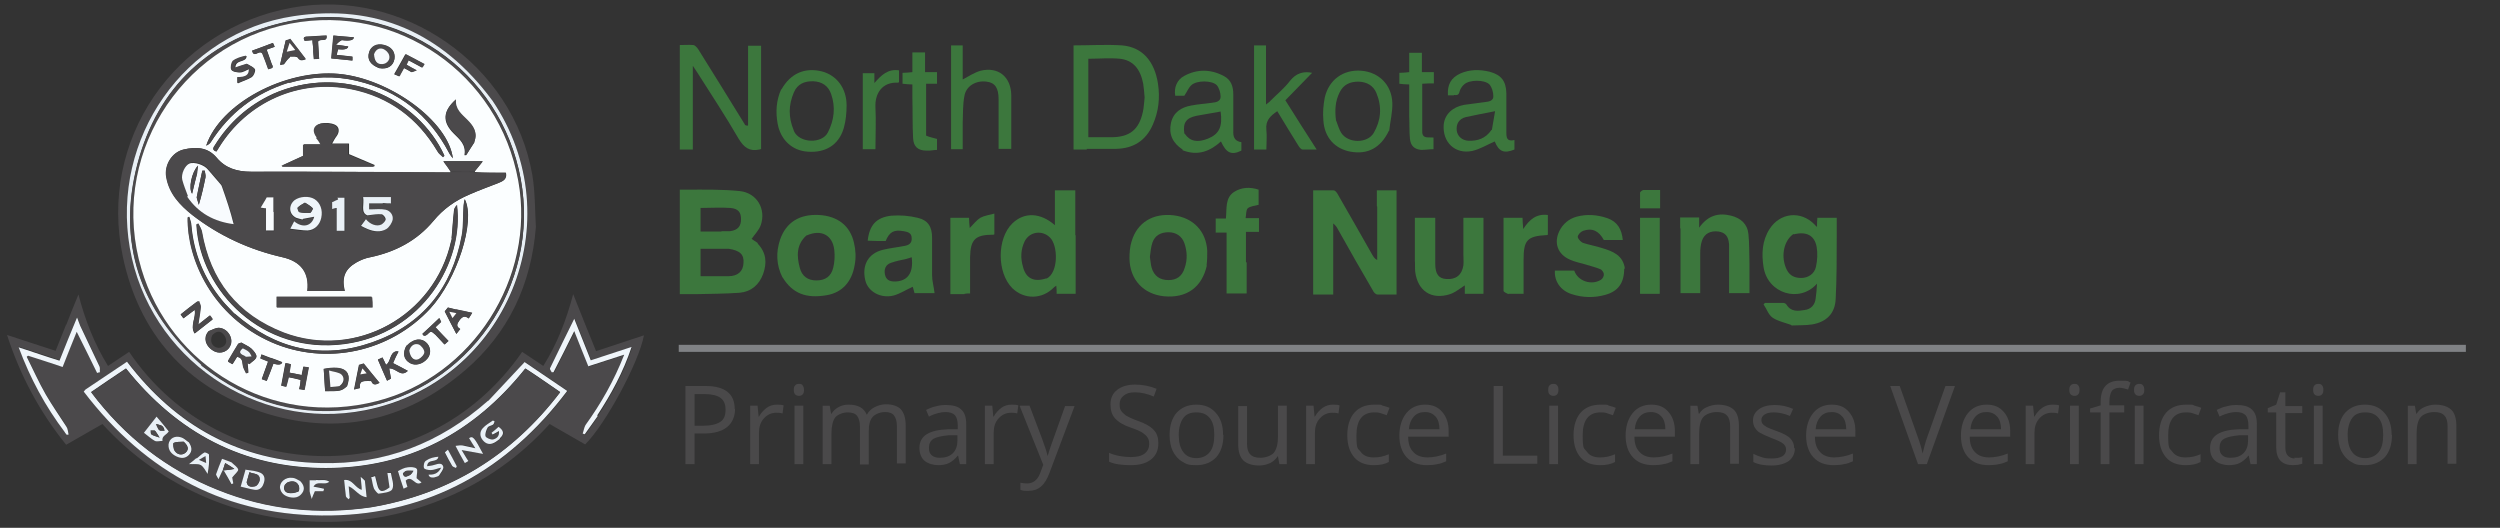 <?xml version="1.0" encoding="UTF-8"?>
<svg id="Layer_1" xmlns="http://www.w3.org/2000/svg" version="1.1" viewBox="0 0 710.5 150">
  <rect x="0" y="0" width="710.5" height="150" fill="#333333" stroke="none"/>
  <!-- Generator: Adobe Illustrator 30.0.0, SVG Export Plug-In . SVG Version: 2.1.1 Build 123)  -->
  <defs>
    <style>
      .st0 {
        fill: #4b494b;
      }

      .st1 {
        fill: #3c773d;
      }

      .st2 {
        fill: #4c494b;
      }

      .st3 {
        fill: #e9f0f6;
      }

      .st4 {
        fill: #f8fbfe;
      }

      .st5 {
        fill: #fff;
      }

      .st6 {
        fill: #1864ac;
      }

      .st7 {
        fill: #4a494a;
      }

      .st8 {
        fill: none;
        stroke: #808285;
        stroke-miterlimit: 10;
        stroke-width: 2px;
      }

      .st9 {
        fill: #fbfeff;
      }

      .st10 {
        fill: #eff5fa;
      }
    </style>
  </defs>
  <line class="st8" x1="192.9" y1="99" x2="700.8" y2="99"/>
  <g id="Primary_Source_License_Verification">
    <path class="st7" d="M208.9,116.2c0,2.2-.8,4-2.3,5.2-1.5,1.2-3.7,1.8-6.6,1.8h-2.6v8.7h-2.6v-22.2h5.7c5.5,0,8.3,2.2,8.3,6.5ZM197.4,121h2.3c2.3,0,3.9-.4,5-1.1s1.5-1.9,1.5-3.5-.5-2.6-1.4-3.3-2.5-1.1-4.5-1.1h-2.9v9Z"/>
    <path class="st7" d="M220.7,115c.7,0,1.4,0,2,.2l-.3,2.3c-.7-.2-1.3-.2-1.8-.2-1.3,0-2.5.5-3.5,1.6-1,1.1-1.4,2.5-1.4,4.1v8.9h-2.5v-16.6h2.1l.3,3.1h.1c.6-1.1,1.4-1.9,2.2-2.5s1.8-.9,2.9-.9Z"/>
    <path class="st7" d="M225.6,110.8c0-.6.1-1,.4-1.3s.6-.4,1.1-.4.8.1,1,.4.4.7.4,1.3-.1,1-.4,1.3-.6.4-1,.4-.8-.1-1.1-.4-.4-.7-.4-1.3ZM228.3,131.9h-2.5v-16.6h2.5v16.6Z"/>
    <path class="st7" d="M254.9,131.9v-10.8c0-1.3-.3-2.3-.8-3s-1.4-1-2.6-1-2.7.5-3.5,1.4-1.1,2.3-1.1,4.2v9.3h-2.5v-10.8c0-1.3-.3-2.3-.8-3s-1.5-1-2.7-1-2.7.5-3.5,1.4c-.7.9-1.1,2.5-1.1,4.6v8.7h-2.5v-16.6h2l.4,2.3h.1c.5-.8,1.1-1.4,2-1.9.9-.5,1.8-.7,2.9-.7,2.6,0,4.3.9,5.1,2.8h.1c.5-.9,1.2-1.6,2.2-2.1s2-.8,3.2-.8c1.9,0,3.3.5,4.2,1.4.9,1,1.4,2.5,1.4,4.6v10.8h-2.5Z"/>
    <path class="st7" d="M272.8,131.9l-.5-2.4h-.1c-.8,1-1.7,1.7-2.5,2.1-.8.4-1.9.6-3.1.6s-2.9-.4-3.9-1.3c-.9-.8-1.4-2.1-1.4-3.6,0-3.4,2.7-5.1,8.1-5.3h2.8v-1.1c0-1.3-.3-2.3-.8-2.9-.6-.6-1.5-.9-2.7-.9s-3,.4-4.7,1.3l-.8-1.9c.8-.4,1.7-.8,2.7-1,1-.3,2-.4,2.9-.4,2,0,3.5.4,4.4,1.3,1,.9,1.4,2.3,1.4,4.2v11.3h-1.9ZM267.1,130.1c1.6,0,2.8-.4,3.7-1.3.9-.9,1.3-2.1,1.3-3.6v-1.5h-2.5c-2,.2-3.4.5-4.3,1-.9.6-1.3,1.4-1.3,2.6s.3,1.6.8,2.1c.6.5,1.3.7,2.3.7Z"/>
    <path class="st7" d="M287.4,115c.7,0,1.4,0,2,.2l-.3,2.3c-.7-.2-1.3-.2-1.8-.2-1.3,0-2.5.5-3.5,1.6-1,1.1-1.4,2.5-1.4,4.1v8.9h-2.5v-16.6h2.1l.3,3.1h.1c.6-1.1,1.4-1.9,2.2-2.5s1.8-.9,2.9-.9Z"/>
    <path class="st7" d="M289.9,115.3h2.7l3.6,9.5c.8,2.2,1.3,3.7,1.5,4.7h.1c.1-.5.4-1.4.8-2.6.4-1.2,1.8-5.1,4.1-11.5h2.7l-7.1,18.9c-.7,1.9-1.5,3.2-2.5,4-.9.8-2.1,1.2-3.5,1.2s-1.5,0-2.3-.3v-2c.6.1,1.2.2,1.9.2,1.7,0,3-1,3.7-2.9l.9-2.4-6.7-16.7Z"/>
    <path class="st7" d="M329.2,126c0,2-.7,3.5-2.1,4.6-1.4,1.1-3.3,1.6-5.8,1.6s-4.7-.3-6.1-1v-2.5c.9.4,1.9.7,3,.9,1.1.2,2.1.3,3.2.3,1.7,0,3-.3,3.9-1,.9-.7,1.3-1.6,1.3-2.7s-.2-1.4-.5-1.9c-.3-.5-.8-.9-1.5-1.4-.7-.4-1.8-.9-3.3-1.4-2.1-.7-3.5-1.6-4.4-2.6-.9-1-1.3-2.3-1.3-4s.6-3.1,1.9-4.1c1.3-1,3-1.5,5.1-1.5s4.2.4,6.1,1.2l-.8,2.2c-1.8-.8-3.6-1.2-5.3-1.2s-2.4.3-3.2.9c-.8.6-1.2,1.4-1.2,2.4s.1,1.4.4,1.9.8.9,1.4,1.4c.7.4,1.7.9,3.1,1.4,2.3.8,3.9,1.7,4.8,2.7.9.9,1.3,2.2,1.3,3.7Z"/>
    <path class="st7" d="M347.7,123.6c0,2.7-.7,4.8-2,6.3-1.4,1.5-3.3,2.3-5.7,2.3s-2.8-.3-4-1c-1.2-.7-2-1.7-2.7-3-.6-1.3-.9-2.8-.9-4.6,0-2.7.7-4.8,2-6.3,1.4-1.5,3.2-2.3,5.6-2.3s4.2.8,5.5,2.3c1.4,1.5,2.1,3.6,2.1,6.3ZM335,123.6c0,2.1.4,3.7,1.3,4.9.8,1.1,2.1,1.7,3.7,1.7s2.9-.6,3.8-1.7c.9-1.1,1.3-2.7,1.3-4.9s-.4-3.7-1.3-4.8-2.1-1.6-3.8-1.6-2.9.5-3.7,1.6-1.3,2.7-1.3,4.8Z"/>
    <path class="st7" d="M354.4,115.3v10.8c0,1.4.3,2.4.9,3,.6.7,1.6,1,2.9,1s3-.5,3.8-1.4c.8-1,1.2-2.5,1.2-4.7v-8.7h2.5v16.6h-2.1l-.4-2.2h-.1c-.5.8-1.2,1.4-2.1,1.9-.9.4-2,.7-3.1.7-2,0-3.5-.5-4.5-1.4-1-1-1.5-2.5-1.5-4.6v-10.9h2.5Z"/>
    <path class="st7" d="M378.7,115c.7,0,1.4,0,2,.2l-.3,2.3c-.7-.2-1.3-.2-1.8-.2-1.3,0-2.5.5-3.5,1.6-1,1.1-1.4,2.5-1.4,4.1v8.9h-2.5v-16.6h2.1l.3,3.1h.1c.6-1.1,1.4-1.9,2.2-2.5.9-.6,1.8-.9,2.9-.9Z"/>
    <path class="st7" d="M390.5,132.2c-2.4,0-4.3-.7-5.6-2.2-1.3-1.5-2-3.6-2-6.3s.7-4.9,2-6.4,3.2-2.3,5.7-2.3,1.6,0,2.4.3c.8.2,1.4.4,1.9.6l-.8,2.1c-.6-.2-1.2-.4-1.8-.6s-1.2-.2-1.7-.2c-3.4,0-5.1,2.2-5.1,6.5s.4,3.6,1.2,4.7,2,1.6,3.7,1.6,2.8-.3,4.3-.9v2.2c-1.1.6-2.5.9-4.2.9Z"/>
    <path class="st7" d="M405.6,132.2c-2.5,0-4.4-.7-5.8-2.2s-2.1-3.6-2.1-6.2.7-4.8,2-6.4c1.3-1.6,3.1-2.4,5.3-2.4s3.7.7,4.9,2.1,1.8,3.2,1.8,5.4v1.6h-11.5c0,2,.5,3.4,1.5,4.4.9,1,2.3,1.5,4,1.5s3.6-.4,5.3-1.1v2.2c-.9.4-1.7.7-2.5.8-.8.2-1.8.3-2.9.3ZM405,117.1c-1.3,0-2.4.4-3.2,1.3-.8.9-1.3,2.1-1.4,3.6h8.7c0-1.6-.4-2.8-1.1-3.6s-1.7-1.3-3-1.3Z"/>
    <path class="st7" d="M424.5,131.9v-22.2h2.6v19.8h9.8v2.3h-12.4Z"/>
    <path class="st7" d="M440,110.8c0-.6.1-1,.4-1.3s.6-.4,1.1-.4.8.1,1,.4c.3.3.4.7.4,1.3s-.1,1-.4,1.3c-.3.3-.6.4-1,.4s-.8-.1-1.1-.4-.4-.7-.4-1.3ZM442.8,131.9h-2.5v-16.6h2.5v16.6Z"/>
    <path class="st7" d="M454.8,132.2c-2.4,0-4.3-.7-5.6-2.2-1.3-1.5-2-3.6-2-6.3s.7-4.9,2-6.4,3.2-2.3,5.7-2.3,1.6,0,2.4.3c.8.2,1.4.4,1.9.6l-.8,2.1c-.6-.2-1.2-.4-1.8-.6s-1.2-.2-1.7-.2c-3.4,0-5.1,2.2-5.1,6.5s.4,3.6,1.2,4.7,2,1.6,3.7,1.6,2.8-.3,4.3-.9v2.2c-1.1.6-2.5.9-4.2.9Z"/>
    <path class="st7" d="M469.9,132.2c-2.5,0-4.4-.7-5.8-2.2s-2.1-3.6-2.1-6.2.7-4.8,2-6.4c1.3-1.6,3.1-2.4,5.3-2.4s3.7.7,4.9,2.1,1.8,3.2,1.8,5.4v1.6h-11.5c0,2,.5,3.4,1.5,4.4.9,1,2.3,1.5,4,1.5s3.6-.4,5.3-1.1v2.2c-.9.4-1.7.7-2.5.8-.8.2-1.8.3-2.9.3ZM469.2,117.1c-1.3,0-2.4.4-3.2,1.3-.8.9-1.3,2.1-1.4,3.6h8.7c0-1.6-.4-2.8-1.1-3.6s-1.7-1.3-3-1.3Z"/>
    <path class="st7" d="M491.7,131.9v-10.8c0-1.4-.3-2.4-.9-3-.6-.7-1.6-1-2.9-1s-3,.5-3.8,1.4-1.2,2.5-1.2,4.7v8.7h-2.5v-16.6h2l.4,2.3h.1c.5-.8,1.2-1.5,2.2-1.9.9-.4,2-.7,3.1-.7,2,0,3.5.5,4.5,1.4s1.5,2.5,1.5,4.6v10.8h-2.5Z"/>
    <path class="st7" d="M510.1,127.4c0,1.5-.6,2.7-1.7,3.6-1.2.8-2.8,1.3-4.9,1.3s-3.9-.3-5.2-1v-2.3c.8.4,1.7.7,2.6,1s1.8.3,2.6.3c1.3,0,2.3-.2,3-.6.7-.4,1.1-1.1,1.1-1.9s-.3-1.2-.8-1.7c-.6-.5-1.7-1-3.3-1.6-1.5-.6-2.6-1.1-3.3-1.5-.7-.4-1.1-.9-1.5-1.5-.3-.5-.5-1.2-.5-2,0-1.4.6-2.4,1.7-3.2,1.1-.8,2.6-1.2,4.5-1.2s3.5.4,5.2,1.1l-.9,2c-1.7-.7-3.2-1-4.5-1s-2.1.2-2.7.6-.9.9-.9,1.5.1.8.3,1.1c.2.3.6.6,1.1.9.5.3,1.5.7,2.9,1.2,2,.7,3.3,1.4,4,2.2s1,1.6,1,2.7Z"/>
    <path class="st7" d="M521.2,132.2c-2.5,0-4.4-.7-5.8-2.2s-2.1-3.6-2.1-6.2.7-4.8,2-6.4c1.3-1.6,3.1-2.4,5.3-2.4s3.7.7,4.9,2.1,1.8,3.2,1.8,5.4v1.6h-11.5c0,2,.5,3.4,1.5,4.4.9,1,2.3,1.5,4,1.5s3.6-.4,5.3-1.1v2.2c-.9.4-1.7.7-2.5.8-.8.2-1.8.3-2.9.3ZM520.6,117.1c-1.3,0-2.4.4-3.2,1.3-.8.9-1.3,2.1-1.4,3.6h8.7c0-1.6-.4-2.8-1.1-3.6s-1.7-1.3-3-1.3Z"/>
    <path class="st7" d="M552.8,109.7h2.8l-8,22.2h-2.5l-7.9-22.2h2.7l5.1,14.4c.6,1.6,1.1,3.3,1.4,4.8.4-1.6.8-3.3,1.4-4.9l5.1-14.3Z"/>
    <path class="st7" d="M565.2,132.2c-2.5,0-4.4-.7-5.8-2.2s-2.1-3.6-2.1-6.2.7-4.8,2-6.4c1.3-1.6,3.1-2.4,5.3-2.4s3.7.7,4.9,2.1,1.8,3.2,1.8,5.4v1.6h-11.5c0,2,.5,3.4,1.5,4.4.9,1,2.3,1.5,4,1.5s3.6-.4,5.3-1.1v2.2c-.9.4-1.7.7-2.5.8-.8.2-1.8.3-2.9.3ZM564.6,117.1c-1.3,0-2.4.4-3.2,1.3-.8.9-1.3,2.1-1.4,3.6h8.7c0-1.6-.4-2.8-1.1-3.6s-1.7-1.3-3-1.3Z"/>
    <path class="st7" d="M583.2,115c.7,0,1.4,0,2,.2l-.3,2.3c-.7-.2-1.3-.2-1.8-.2-1.3,0-2.5.5-3.5,1.6-1,1.1-1.4,2.5-1.4,4.1v8.9h-2.5v-16.6h2.1l.3,3.1h.1c.6-1.1,1.4-1.9,2.2-2.5.9-.6,1.8-.9,2.9-.9Z"/>
    <path class="st7" d="M588.1,110.8c0-.6.1-1,.4-1.3s.6-.4,1.1-.4.8.1,1,.4c.3.3.4.7.4,1.3s-.1,1-.4,1.3c-.3.3-.6.4-1,.4s-.8-.1-1.1-.4-.4-.7-.4-1.3ZM590.8,131.9h-2.5v-16.6h2.5v16.6Z"/>
    <path class="st7" d="M603.7,117.2h-4.2v14.7h-2.5v-14.7h-3v-1.1l3-.9v-.9c0-4.1,1.8-6.1,5.4-6.1s1.9.2,3.1.5l-.7,2c-1-.3-1.8-.5-2.5-.5s-1.7.3-2.1.9-.7,1.6-.7,3v1.1h4.2v2ZM606.5,110.8c0-.6.1-1,.4-1.3s.6-.4,1.1-.4.8.1,1,.4c.3.3.4.7.4,1.3s-.1,1-.4,1.3c-.3.3-.6.4-1,.4s-.8-.1-1.1-.4-.4-.7-.4-1.3ZM609.2,131.9h-2.5v-16.6h2.5v16.6Z"/>
    <path class="st7" d="M621.2,132.2c-2.4,0-4.3-.7-5.6-2.2-1.3-1.5-2-3.6-2-6.3s.7-4.9,2-6.4,3.2-2.3,5.7-2.3,1.6,0,2.4.3c.8.2,1.4.4,1.9.6l-.8,2.1c-.6-.2-1.2-.4-1.8-.6s-1.2-.2-1.7-.2c-3.4,0-5.1,2.2-5.1,6.5s.4,3.6,1.2,4.7,2,1.6,3.7,1.6,2.8-.3,4.3-.9v2.2c-1.1.6-2.5.9-4.2.9Z"/>
    <path class="st7" d="M639.6,131.9l-.5-2.4h-.1c-.8,1-1.7,1.7-2.5,2.1s-1.9.6-3.1.6-2.9-.4-3.9-1.3-1.4-2.1-1.4-3.6c0-3.4,2.7-5.1,8.1-5.3h2.8v-1.1c0-1.3-.3-2.3-.8-2.9-.6-.6-1.5-.9-2.7-.9s-3,.4-4.7,1.3l-.8-1.9c.8-.4,1.7-.8,2.7-1,1-.3,2-.4,2.9-.4,2,0,3.5.4,4.4,1.3,1,.9,1.4,2.3,1.4,4.2v11.3h-1.9ZM633.9,130.1c1.6,0,2.8-.4,3.7-1.3.9-.9,1.3-2.1,1.3-3.6v-1.5h-2.5c-2,.2-3.4.5-4.3,1s-1.3,1.4-1.3,2.6.3,1.6.8,2.1,1.3.7,2.3.7Z"/>
    <path class="st7" d="M652,130.1c.4,0,.9,0,1.3,0,.4,0,.7-.1,1-.2v1.9c-.3.1-.7.2-1.2.3-.5,0-1,.1-1.4.1-3.2,0-4.8-1.7-4.8-5.1v-9.9h-2.4v-1.2l2.4-1,1.1-3.5h1.5v3.9h4.8v2h-4.8v9.8c0,1,.2,1.8.7,2.3.5.5,1.1.8,2,.8Z"/>
    <path class="st7" d="M657.4,110.8c0-.6.1-1,.4-1.3s.6-.4,1.1-.4.8.1,1,.4c.3.3.4.7.4,1.3s-.1,1-.4,1.3c-.3.3-.6.4-1,.4s-.8-.1-1.1-.4-.4-.7-.4-1.3ZM660.1,131.9h-2.5v-16.6h2.5v16.6Z"/>
    <path class="st7" d="M679.8,123.6c0,2.7-.7,4.8-2,6.3-1.4,1.5-3.3,2.3-5.7,2.3s-2.8-.3-4-1c-1.2-.7-2-1.7-2.7-3-.6-1.3-.9-2.8-.9-4.6,0-2.7.7-4.8,2-6.3,1.4-1.5,3.2-2.3,5.6-2.3s4.2.8,5.5,2.3c1.4,1.5,2.1,3.6,2.1,6.3ZM667.2,123.6c0,2.1.4,3.7,1.3,4.9.8,1.1,2.1,1.7,3.7,1.7s2.9-.6,3.8-1.7c.9-1.1,1.3-2.7,1.3-4.9s-.4-3.7-1.3-4.8-2.1-1.6-3.8-1.6-2.9.5-3.7,1.6-1.3,2.7-1.3,4.8Z"/>
    <path class="st7" d="M695.6,131.9v-10.8c0-1.4-.3-2.4-.9-3-.6-.7-1.6-1-2.9-1s-3,.5-3.8,1.4-1.2,2.5-1.2,4.7v8.7h-2.5v-16.6h2l.4,2.3h.1c.5-.8,1.2-1.5,2.2-1.9.9-.4,2-.7,3.1-.7,2,0,3.5.5,4.5,1.4s1.5,2.5,1.5,4.6v10.8h-2.5Z"/>
  </g>
  <g id="ND_BON_Logo">
    <path class="st0" d="M18.8,92.4c1.1-2.9,2.2-5.6,3.5-8.7,1.9,7.3,4.5,14,8.4,20.3,2.1-1.4,4.1-2.7,6-4,26.4,39.1,84.2,39.9,111.7,0,2,1.3,3.9,2.6,6,4,3.9-6.2,6.5-12.9,8.5-20.4,2.2,5.6,4.3,10.8,6.5,16.2,4.6-1.5,9-3,13.6-4.5-1.4,7.7-11,25.4-16.7,31-3.4-1.9-6.7-3.9-10.1-5.8-33.5,37.1-93.2,37.1-127.1,0-3.4,1.9-6.7,3.9-10.3,5.9-7.5-9.3-13-19.5-16.8-31.2,4.8,1.6,9.2,3,13.8,4.5,1-2.5,2-5,3-7.5M138.8,114c-13.6,12-29.4,18.1-47.5,17.6-22.9-.6-41.2-10.6-55-28.8-4,2.7-7.9,5.3-11.8,7.9-.1,0-.2.3-.5.6,17.7,23.2,41,35.7,70.3,35.2,28-.5,50.2-13,67.1-35.4-4.3-2.9-8.3-5.6-12.1-8.2-3.5,3.7-6.9,7.3-10.4,11.1M18.5,122.9c.2.2.3.4.5.5.2,0,.3,0,.5-.1-.2-.7-.3-1.6-.6-2.2-1.9-3.1-4.1-6-5.9-9.2-2-3.5-3.6-7.1-5.4-10.7.1,0,.3-.2.4-.3,3.2,1.1,6.5,2.1,9.8,3.2,1.4-3.4,2.7-6.7,4-10,2,4,3.9,7.9,5.8,11.7.3,0,.5-.1.8-.2,0-.5,0-1.1-.1-1.6-1.8-3.9-3.6-7.7-5.5-11.6-.3-.7-.5-1.4-.9-2.4-1.7,4.3-3.3,8.3-5,12.3-3.9-1.3-7.6-2.5-11.6-3.8,3.3,8.9,7.6,16.7,13.2,24.2M170,118.1c3.9-6,7.3-12.2,9.7-19.4-4.2,1.4-7.9,2.6-11.6,3.8-1.6-4.1-3.2-8.1-4.7-11.8-2.3,4.7-4.6,9.4-6.9,14.1-.1.2.3.7.5,1.1h.5c1.9-3.9,3.9-7.7,5.9-11.7,1.4,3.4,2.7,6.6,4,10,3.4-1.1,6.7-2.2,10.2-3.3-3,7.4-6.6,13.9-11,20-.5.7-.6,1.6-.8,2.4.2,0,.4.1.6.2,1.2-1.7,2.4-3.4,3.7-5.3Z"/>
    <path class="st0" d="M152.3,64.5c-1.3,16.4-7.8,30.2-20.2,40.8-17.1,14.6-36.7,18.8-58,11.7-21.2-7.1-34.6-22.2-39.2-44.1C27.9,39.8,49.5,8.3,82.9,2.2c31.5-5.8,63,16.1,68.4,47.6.8,4.8.7,9.7,1,14.7M139.8,28.4C125.7,9.4,106.9,1.1,83.5,4.7c-31,4.8-51.9,34.7-46.5,65.9,5.3,31.1,35.8,52.1,66.8,46.1,40.3-7.9,59.3-54,36.1-88.3Z"/>
    <path class="st10" d="M138.8,113.9c3.5-3.7,6.8-7.3,10.3-11,3.8,2.6,7.8,5.3,12.1,8.2-16.9,22.4-39.1,34.9-67.1,35.4-29.4.5-52.6-12-70.3-35.2.3-.4.4-.5.5-.6,3.9-2.6,7.8-5.2,11.8-7.9,13.9,18.3,32.1,28.3,55,28.8,18.1.5,33.9-5.6,47.6-17.7M105.6,144.1c22.2-3.8,39.9-14.7,53.6-32.7-1.9-1.3-3.5-2.4-5.1-3.5-1.6-1.1-3.2-2.2-4.8-3.2-14.6,18.3-33.4,28.3-56.7,28.3-23.4,0-42.2-10-56.8-28.3-3.3,2.2-6.6,4.4-9.9,6.7,9.6,12.8,21.5,22,36.1,27.8,14,5.6,28.4,7.1,43.6,4.9Z"/>
    <path class="st10" d="M18.4,122.8c-5.5-7.3-9.8-15.2-13.1-24.1,4,1.3,7.7,2.6,11.6,3.8,1.6-4,3.2-8,5-12.3.4,1,.6,1.7.9,2.4,1.8,3.9,3.7,7.7,5.5,11.6.2.5,0,1.1.1,1.6-.3,0-.5.1-.8.2-1.9-3.9-3.8-7.7-5.8-11.7-1.3,3.3-2.7,6.6-4,10-3.3-1.1-6.6-2.2-9.8-3.2-.1,0-.3.2-.4.3,1.8,3.6,3.4,7.2,5.4,10.7,1.8,3.1,3.9,6.1,5.9,9.2.4.6.4,1.4.6,2.2-.2,0-.3,0-.5.1-.2-.2-.3-.4-.5-.6Z"/>
    <path class="st10" d="M169.9,118.2c-1.3,1.8-2.5,3.5-3.7,5.2-.2,0-.4-.1-.6-.2.3-.8.4-1.7.8-2.4,4.4-6.1,8.1-12.6,11-20-3.5,1.1-6.7,2.2-10.2,3.3-1.3-3.3-2.7-6.6-4-10-2,4-3.9,7.9-5.9,11.7h-.5c-.2-.4-.6-.9-.5-1.1,2.3-4.7,4.6-9.5,6.9-14.1,1.5,3.8,3.1,7.7,4.7,11.8,3.7-1.2,7.3-2.4,11.6-3.8-2.4,7.2-5.8,13.4-9.8,19.5Z"/>
    <path class="st3" d="M139.9,28.5c23.1,34.1,4.1,80.2-36.2,88.1-30.9,6.1-61.4-14.9-66.8-46.1-5.4-31.2,15.5-61.2,46.5-65.9,23.4-3.6,42.2,4.7,56.4,23.8M57.3,103.8c13.4,10.8,28.6,14.9,45.6,12,30.3-5.3,50.7-34.7,45.1-64.9C142.4,20,112.8-.4,82.2,6c-22.4,4.7-37.3,18.6-43.1,40.6-5.9,22.4.8,41.5,18.3,57.1Z"/>
    <path class="st0" d="M105.4,144.2c-15,2.2-29.5.7-43.4-4.9-14.6-5.8-26.5-15.1-36.1-27.8,3.3-2.2,6.6-4.4,9.9-6.7,14.6,18.3,33.4,28.3,56.8,28.3,23.3,0,42.1-10,56.7-28.3,1.6,1.1,3.2,2.1,4.8,3.2,1.6,1.1,3.2,2.2,5.1,3.5-13.7,18-31.5,28.9-53.8,32.7M48,122.4c-1.1-1.3-2.3-2.6-3.4-4-1.3,1.7-2.5,3.1-3.6,4.6,1.1.9,2,1.8,3.1,2.3.6.3,1.5,0,2.2,0-.3-1.5,1.3-1.7,1.8-2.9M103.7,136.4c-.3-.3-.6-.5-1.2-1,.1,1.6.2,2.7.3,3.7-2-.5-2.6-3.1-5-2.8.2,1.6.3,3.1.5,4.6,0,.3.6.6.8.9.1-.1.2-.2.3-.4-.1-1-.2-2.1-.3-3.3,1.9.8,2.8,2.9,5.1,3.1-.2-1.7-.3-3.2-.5-4.9M129.5,126.7c.9,1.6,1.7,3.1,2.6,4.8.4-.3.7-.4,1-.6-.6-1-1.2-1.9-1.9-3.1,2.1.4,3.9.7,6.1,1.1-2.5-4.8-2.9-5.2-4-4.5.5.8,1.1,1.7,1.8,2.9-1.5-.3-2.5-.7-3.6-.8-.6-.1-1.3,0-2.1.2M69.8,133.6c-.4,1.5-.9,3-1.3,4.7,1.3.3,2.6.7,3.9.9,1.3.2,2.1-.5,2.6-1.7.4-1.2.4-2.5-.8-3.1-1.3-.6-2.8-.7-4.2-.8M65.7,131.4c-.8-.3-1.6-.6-2.6-.9-.6,1.5-1.2,2.9-1.7,4.4,0,.3.3.8.7,1.4.5-1.1.8-1.6,1.3-2.8,1,1.7,1.7,3,2.4,4.2.2,0,.3-.2.5-.2-.1-.7-.3-1.5-.3-1.7.8-1,1.8-1.7,1.7-2.2-.1-.7-1.1-1.3-1.9-2.1M123.6,135.7c.4-.2,1-.3,1.3-.6.5-.7,1.4-1.7,1.2-2.4-.3-1.3-1.5-.9-2.5-.6-.7.2-1.4.3-2.1.4.1-2.3,2.9-.8,3.2-2.7-1.3.2-2.5.5-3.5,1.1-.5.3-.7,1.5-.6,2.1,0,.3,1.2.6,1.9.6.8,0,1.7-.4,3-.7-1,1.9-2.3,2-3.6,2q.1,1,1.8.8M113.1,134.1c.5,1.6,1,3.1,1.6,4.8.4-.2.8-.3,1.1-.5-.2-.7-.3-1.3-.5-1.8,1.8-1.8,2.7,1.9,4.5.5-.6-.5-1.2-1-1.4-1.2,0-1.1.4-2.4,0-2.7-.5-.5-1.7-.5-2.5-.4-1,.1-1.9.7-2.7,1.3M53.5,125.5c-.6-.4-1.2-1-1.9-1.2-1.8-.6-3.5.4-3.6,2-.1,1.6.8,2.7,2.2,3.4,1.3.6,2.6.7,3.6-.4,1.1-1.2.8-2.4-.2-3.8M85.2,136.6c-.7-.3-1.4-.7-2.1-.8-2-.3-3.8,1.3-3.5,3,.2,1.5,1.3,2.2,2.7,2.5,1.4.3,2.8,0,3.6-1.2.8-1.2.6-2.3-.7-3.5M142.2,124.6c1.4-1.2,1.1-2.2-.4-3.2-.7.6-1.4,1.1-2,1.7.1.2.2.3.3.5.5-.3,1.1-.6,1.8-1,.2,1.6-.8,2.2-1.7,2.4-.7.1-2-.4-2.1-.9-.2-.7.2-1.7.6-2.5.2-.4,1-.5,1.5-.8.3-.2.3-.6.5-.9-.2-.1-.3-.2-.5-.3-1,.7-2.1,1.3-2.9,2.2-.9,1-.9,2.3,0,3.4.9,1.1,2.1,1.3,3.3.7.5-.3,1-.7,1.7-1.2M55.8,130.4c-.6.5-1.3,1-2,1.6,1.3,0,2.5-.2,3.4.3.8.4,1.3,1.6,1.9,2.5.4-2,.5-3.7.4-5.5,0-.3-1-.8-1.3-.6-.8.4-1.4,1.1-2.3,1.8M110.6,138.6c-2,1.4-2.8,1.1-3.3-1.1-.2-.8-.4-1.6-.6-2.4-.4.1-.8.2-1.1.3.3,1.2.4,2.3.8,3.3.2.6.9,1.5,1.3,1.4,1.4-.2,3.5-.4,3.9-1.3.5-1.2-.2-3-.4-4.6,0,0-.6,0-1,0,.2,1.4.4,2.7.6,4.2M89.7,136.4c-.5,0-1,0-1.6,0,0,1.1,0,2.1,0,3.1,0,.8.4,1.5.6,2.2.3-.7.6-1.4.9-2.2h2.4c0-.2.1-.4.2-.7-.9-.2-1.8-.4-3-.6,1.2-1.9,3.1-.2,4.5-1.4-1.2-.8-2.5-.4-3.9-.5M126.4,128.7c.7,1.3,1.3,2.5,2,3.7.2.3.7.4,1.1.6,0-.2.2-.3.2-.5-.8-1.6-1.6-3.1-2.5-4.7-.4.3-.7.5-.9.9Z"/>
    <path class="st0" d="M57.2,103.7c-17.4-15.5-24-34.7-18.2-57,5.8-22.1,20.7-36,43.1-40.6,30.7-6.4,60.2,14,65.9,44.9,5.5,30.2-14.8,59.5-45.1,64.9-17,3-32.2-1.2-45.7-12M107.3,114c27.1-6.9,45.1-34.9,40.1-62.6C141.8,20.8,112.9.9,82.6,6.7c-32,6.1-51.7,38.6-42.4,69.8,8.1,27.3,36.7,45.3,67.1,37.5Z"/>
    <path class="st3" d="M48,122.5c-.5,1.1-2.1,1.3-1.8,2.8-.7,0-1.6.3-2.2,0-1.1-.6-2-1.5-3.1-2.3,1.2-1.5,2.3-2.9,3.6-4.6,1.2,1.4,2.3,2.7,3.4,4.1M44,122.3h-1.2c0,.5,0,1.1.3,1.2.7.4,1.5.6,2.2.8-.4-.6-.8-1.3-1.4-2.1M46.2,121.2c-.1-.1-.3-.3-.4-.3-.5-.1-1-.3-1.4-.4.2.5.5,1,.7,1.5.1.2.4.4.6.4.3,0,.7,0,1.1,0-.1-.4-.2-.7-.5-1.2Z"/>
    <path class="st3" d="M103.7,136.6c.2,1.6.3,3,.5,4.7-2.2-.2-3.2-2.3-5.1-3.1.1,1.2.2,2.3.3,3.3-.1.1-.2.2-.3.4-.3-.3-.8-.6-.8-.9-.2-1.5-.3-2.9-.5-4.6,2.4-.3,3,2.2,5,2.8,0-1.1-.2-2.1-.3-3.7.6.5.9.8,1.3,1.2Z"/>
    <path class="st3" d="M129.5,126.7c.7-.1,1.4-.2,2-.1,1.1.2,2.1.5,3.6.8-.8-1.2-1.3-2.1-1.8-2.9,1.1-.7,1.5-.2,4,4.5-2.2-.4-4-.7-6.1-1.1.7,1.1,1.2,2.1,1.9,3.1-.3.2-.6.4-1,.6-.9-1.6-1.8-3.2-2.6-4.8Z"/>
    <path class="st3" d="M69.9,133.5c1.4.2,2.9.3,4.2.9,1.2.6,1.3,1.9.8,3.1-.4,1.2-1.3,1.9-2.6,1.7-1.3-.2-2.5-.6-3.9-.9.5-1.7.9-3.2,1.4-4.9M70.1,137.1c.3,1.5,1.6,1.2,2.4,1.1.6-.1,1.3-1.2,1.3-1.9,0-1.9-1.7-1.5-2.9-2.1-.3,1-.5,1.8-.8,2.9Z"/>
    <path class="st3" d="M65.9,131.5c.7.7,1.7,1.3,1.8,2,0,.5-.9,1.2-1.7,2.2,0,.2.2.9.3,1.7-.2,0-.3.2-.5.2-.7-1.3-1.4-2.5-2.4-4.2-.6,1.2-.8,1.8-1.3,2.8-.3-.6-.7-1.1-.7-1.4.5-1.5,1.1-2.9,1.7-4.4.9.3,1.7.6,2.7,1M66.6,133.2c-.8-.5-1.6-1-2.6-1.6-.2.7-.4,1.2-.7,2.1,1.3-.1,2.3-.2,3.3-.5Z"/>
    <path class="st3" d="M123.5,135.7q-1.5.2-1.7-.8c1.3,0,2.6-.1,3.6-2-1.3.3-2.1.7-3,.7-.7,0-1.8-.2-1.9-.6-.2-.6,0-1.8.6-2.1,1-.7,2.2-1,3.5-1.1-.3,1.9-3.1.4-3.2,2.7.7-.1,1.5-.2,2.1-.4,1-.3,2.2-.7,2.5.6.1.7-.7,1.6-1.2,2.4-.2.3-.8.4-1.4.6Z"/>
    <path class="st3" d="M113.1,133.9c.9-.5,1.8-1,2.8-1.1.8-.1,2-.1,2.5.4.4.4,0,1.6,0,2.7.2.2.8.7,1.4,1.2-1.8,1.4-2.7-2.3-4.5-.5.1.5.3,1.1.5,1.8-.3.1-.7.3-1.1.5-.6-1.7-1.1-3.3-1.6-5M114.5,134.5c.2,1.6,1.3.8,2,.5.4-.2.7-.8,1-1.2-.6,0-1.3-.1-1.9,0-.3,0-.6.3-1,.7Z"/>
    <path class="st3" d="M53.6,125.6c.9,1.3,1.2,2.5.1,3.7-1.1,1.1-2.3,1-3.6.4-1.4-.7-2.3-1.7-2.2-3.4.2-1.7,1.8-2.6,3.6-2,.7.2,1.3.8,2,1.3M52.1,125.5c-.9.1-1.9,0-2.7.4-.2.1-.1,1.6.3,2.2.7,1.1,2,1.4,3,.6,1.2-1,.7-2.1-.5-3.2Z"/>
    <path class="st3" d="M85.3,136.7c1.1,1.1,1.4,2.3.6,3.4-.9,1.3-2.2,1.5-3.6,1.2-1.3-.3-2.4-1-2.7-2.5-.3-1.7,1.5-3.3,3.5-3,.7,0,1.4.5,2.2.9M81,137.7c-.6,1.1-.2,2.2.9,2.4.9.2,2,0,2.9-.4.3-.1.4-1.4,0-1.8-.6-1.1-1.8-1.3-2.9-.8-.3,0-.5.3-.9.7Z"/>
    <path class="st3" d="M142.1,124.7c-.6.4-1,.8-1.6,1.1-1.3.7-2.4.4-3.3-.7-.9-1.1-.9-2.4,0-3.4.8-.9,1.9-1.5,2.9-2.2.2.1.3.2.5.3-.2.3-.2.7-.5.9-.5.3-1.3.4-1.5.8-.4.7-.8,1.8-.6,2.5.2.5,1.5,1,2.1.9.9-.2,1.9-.8,1.7-2.4-.7.4-1.2.7-1.8,1-.1-.2-.2-.3-.3-.5.7-.5,1.3-1.1,2-1.7,1.4,1,1.8,2,.3,3.3Z"/>
    <path class="st3" d="M55.9,130.3c.8-.6,1.4-1.3,2.2-1.7.3-.1,1.3.4,1.3.6.1,1.8,0,3.5-.4,5.5-.6-.9-1.1-2-1.9-2.5-.9-.5-2.1-.2-3.4-.3.8-.6,1.4-1.1,2.1-1.7Z"/>
    <path class="st3" d="M110.7,138.5c-.2-1.4-.4-2.7-.6-4.1.4,0,1,0,1,0,.2,1.5,1,3.3.4,4.6-.4.9-2.5,1.1-3.9,1.3-.3,0-1-.9-1.3-1.4-.4-1-.5-2.2-.8-3.3.4,0,.7-.2,1.1-.3.2.8.4,1.6.6,2.4.5,2.1,1.4,2.4,3.4.9Z"/>
    <path class="st3" d="M89.9,136.4c1.3.2,2.5-.3,3.7.5-1.4,1.2-3.4-.5-4.5,1.4,1.2.2,2.1.4,3,.6,0,.2-.1.4-.2.7h-2.4c-.4.9-.7,1.6-.9,2.2-.2-.7-.5-1.5-.6-2.2,0-1,0-2,0-3.1.6,0,1.1,0,1.8,0Z"/>
    <path class="st3" d="M126.4,128.6c.3-.3.5-.5.9-.8.9,1.6,1.7,3.2,2.5,4.7,0,.2-.2.3-.2.5-.4-.2-.9-.3-1.1-.6-.7-1.2-1.4-2.5-2.1-3.9Z"/>
    <path class="st9" d="M107.1,114c-30.2,7.8-58.8-10.2-66.9-37.5C30.9,45.3,50.6,12.8,82.6,6.7c30.3-5.8,59.2,14.2,64.7,44.7,5,27.6-13,55.7-40.2,62.6M112.7,99.8c-2.1.4-1.5,3-3,3.9-.3-.7-.7-1.4-1-2.1-.5.2-.9.4-1.3.6.9,2,1.7,3.9,2.6,6,.5-.3.9-.5,1.1-.6-.2-1.1-.3-2-.5-2.9,2.1-.1,3.2,2.6,5.3.7-1.4-.7-2.8-1.5-4.2-2.2.5-1.2,1-2.2,1.6-3.3-.1,0-.2,0-.6,0M128.1,48.9s0,.2-.4.1c-18.8,0-37.5-.3-56.3-.2-4,0-7.3-1-9.8-4-2.6-3.1-6-3.1-9.4-2.3-3.4.8-5.5,4.5-4.9,7.8.8,4.7,3.9,8,7.4,10.8,7.6,5.9,16.2,9.9,25.6,12,5.3,1.2,7.7,4.4,7.1,9.6h10.6c-.9-3.8,0-6.2,3.3-8.1,1.2-.7,2.6-1.3,4-1.5,7.1-1.5,13.2-4.7,17.9-10.3,2.8-3.4,6.2-5.8,10.2-7.5,2.7-1.2,5.5-2.2,8.3-3.3,1.2-.5,2.5-1,2.1-2.9-2.9,0-5.8,0-8.8-.2,0,0-.1-.1,0-.3.7-.9,1.4-1.8,2.2-2.8h-11.2c.8,1,1.5,2,2.1,3.1M128.4,67.8c0,.2-.1.5-.2.7-4.7,21.3-27.2,33.8-47.6,26.1-13.2-5-20.9-14.8-23.3-28.8-.1-.8-.6-1.5-1-2.2l-.5.2c1,19.1,19,37.1,42.1,34,22.2-3,34-23.4,31.9-39.5-.4.5-.8,1-.8,1.6-.3,2.5-.4,5.1-.7,7.9M66.6,89.1c-1.2-1.3-2.4-2.4-3.5-3.8-5.1-6.2-8-13.3-8.7-21.3,0-.8-.4-1.6-.6-2.4-.1,0-.3.1-.4.2-.2,11.9,7,28.1,23.9,35.5,15.4,6.7,33.5,2.8,45-9.6,7.5-8.2,13-24.9,9.8-31.1-.2,1-.3,1.5-.3,2.1-.2,2.7,0,5.5-.5,8.2-2.8,14.9-11.2,25.4-25.5,30.4-14.3,5-27.4,2-39.1-8.2M90.2,39.2c.3.5.6,1,1.2,1.8h-5v3.2c-2.2,1-4.1,1.9-6.1,2.8,0,.1.1.2.2.3h25.9c0-.1,0-.3.1-.4-2.4-1-4.7-2-7.3-3.1v-3h-4.8c.5-.9.8-1.5,1.2-2,1-1.3.9-2.8-.5-3.4-1.2-.5-2.7-.6-3.9-.3-2,.5-2.3,2.1-.8,4M77.3,26.8c-6.8,3.2-12.2,8-16.2,14.4-.5.7-1,1.4.4,1.8.2-.4.4-.7.7-1.1,8-13,22.8-19.6,37.7-16.6,10.7,2.1,18.8,8.2,24.4,17.6.4.7,1.1,1.1,1.6,1.7.1-.1.2-.3.4-.4-7.5-16.4-28.8-26.4-49-17.4M82.3,23.5c6.4-1.8,12.8-2.1,19.2-.5,11.8,2.8,20.5,9.7,26.1,20.4.3.6.8,1.1,1.1,1.6-1.3-10.6-18-22.6-32.4-24-15.3-1.4-33.7,8.4-37.7,20.4.5-.2,1-.5,1.3-1,5.3-8.3,12.6-14,22.3-17M105.6,84.3h-27v3h27.2c0-1,0-1.9-.2-3M134.8,40.3c1-2.6-.3-4.4-2.1-6.1-1.6-1.6-3.5-3-3.2-5.8-3.7,3.2-3.8,6.3-.6,9.5,1.7,1.7,3.6,3.2,3.1,6.2.2,0,.3,0,.5,0,.7-1.1,1.4-2.3,2.3-3.6M68.4,97.4c-.2.1-.6.2-.7.4-1,1.6-1.9,3.2-2.8,4.7,0,0,0,.2,0,.3.4.2.8.5,1.2.7.5-.8.9-1.4,1.3-2.1,1.7.3,1.4,1.6,1.7,2.6.2.7.6,1.4.9,2.1.2,0,.4-.1.6-.2,0-.9-.2-1.9-.2-2.8.2.1.3.2.5.4.7-.7,1.9-1.3,2-2.1.1-.6-.8-1.7-1.4-2.3-.8-.7-1.8-1.1-3-1.8M56.6,85.7c-.3,0-.6,0-.8.2-1.5,1.1-3,2.3-4.5,3.5.3.4.6.7.8,1.1,1.1-.8,2.1-1.6,3.2-2.4.5,2.3-1.4,4.5,0,6.7,1.8-1.4,3.4-2.7,5.1-4-.3-.4-.5-.7-.8-1.1-1,.8-1.9,1.5-3.3,2.6.3-2,.5-3.5.7-5,0-.4-.2-.9-.5-1.5M98.7,109.6c1.4-4.1-.9-5.8-6.7-4.7.1,2.1.3,4.2.4,6.3,4.2,0,4.7,0,6.3-1.5M107.8,19.4c2.3.4,3.9-.6,4.3-2.6.3-2-.8-3.5-3.1-4-1.9-.4-3.6.4-4.1,2.1-.6,2,.3,3.5,2.9,4.5M59.2,94.2c-1.6,1.8-.8,4.4,1.8,5.7,1.8.8,3.9,0,4.5-1.9.7-1.9-.6-4.4-3-4.8-1-.2-2.1.5-3.4,1M85.5,108c-.1.9-.3,1.7-.5,2.6.5,0,1,.2,1.5.2.4-2.2.8-4.2,1.2-6.4-.6,0-1-.1-1.5-.2-.2.9-.3,1.6-.5,2.4-1.2-.3-2.3-.5-3.5-.7.1-.9.3-1.6.4-2.4-.5-.1-1-.2-1.5-.3-.4,2.2-.8,4.2-1.2,6.4.5.1,1,.2,1.4.3.2-.9.4-1.8.7-2.7,1.2.2,2.2.5,3.4.8M115.5,98.3c-1.1,2.1-.7,3.9,1.1,4.9,1.5.8,3.6.3,4.9-1.3,1-1.2,1-3,0-4.2-1.2-1.4-2.9-1.6-4.6-.5-.4.3-.7.6-1.3,1.1M97.2,11.4q3.3.5,3.4-.8c-1.9-.2-3.9-.3-5.8-.5-.2,2.2-.4,4.3-.6,6.5,2.1.2,4,.4,6,.6,0-.3,0-.7,0-1.1-1.5-.2-3-.4-4.5-.5.2-.7.3-1.1.4-1.6q2.7.3,2.9-.8c-1-.1-2-.3-3.5-.5.7-.7,1.1-1,1.7-1.3M129.4,87.9c-.7-.2-1.3-.3-2.1-.5-.3.4-.7.8-.9,1.1,1.1,2.2,2.1,4.2,3.3,6.4.4-.5.7-.9,1.1-1.4-1.4-.8-.8-1.6-.2-2.5.7-1,1.5-1.4,2.6-.5.4-.6.7-1,1-1.6-1.6-.3-3.1-.6-4.8-1M82.4,16.1c.8,0,1.9-.1,2.2.3.7,1.1,1.4.7,2.3.5-1.5-2-2.9-3.8-4.4-5.7-.5.1-1,.3-1.3.4-.6,2.4-1.1,4.6-1.6,6.9.6-.1,1.1-.2,1.1-.2.6-.9,1-1.4,1.7-2M105.5,108.3c.5,1.4,1.4,1,2.3.5-1.5-1.8-2.9-3.6-4.5-5.5-.4.1-1,.3-1.3.4-.5,2.4-.9,4.6-1.4,7,.6-.2,1.1-.3,1.6-.4,0-1.8.3-2.1,3.2-2M70.2,18.2c-1.1.3-2.1.7-3.3,1.1,0-2.6,3.1-1.3,3.2-3.4-1.4.3-2.8.7-3.8,1.5-.5.4-.7,1.8-.4,2.5.2.5,1.5.7,2.3.7.9,0,1.7-.6,2.7-1,0,1.8-.8,2.4-3.3,2.4v1.7c1.5-.7,2.9-1.1,4-1.8.5-.4,1-1.5.9-2.1-.2-.6-1.2-1-2.1-1.5M117,20.5c.4-.2.7-.3,1.3-.5-1.1-.6-1.9-1.1-2.9-1.6.2-.4.4-.8.6-1.3,1.3.7,2.6,1.4,3.9,2.1.2-.4.4-.7.6-1-1.8-1-3.6-1.9-5.3-2.8-1.1,2-2.1,3.8-3.2,5.7.5.2,1,.4,1.4.6.5-.9.9-1.6,1.3-2.4.8.4,1.4.7,2.2,1.2M123.6,95c.9.9,1.8,1.9,2.7,2.9.4-.3.7-.7,1.1-1-1.3-1.3-2.4-2.6-3.7-3.9.6-.6,1.2-1.1,1.6-1.5-.2-.4-.3-.8-.5-1.1-1.7,1.6-3.2,3.1-4.8,4.5.2.3.5.6.4.5,1.4.2,1.5-2.2,3.1-.4M76.9,101.7c-.9-.3-1.7-.7-2.6-1-.1.5-.2.9-.3,1.1.8.3,1.5.6,2.2.9-.7,1.8-1.2,3.4-1.8,5,.5.2.9.3,1.4.5.7-1.7,1.3-3.3,1.9-4.9q2.3.7,2.5-.4c-1-.4-2-.8-3.2-1.2M89,14.3c0,.8.1,1.6.2,2.5.5,0,1,0,1.5-.1-.1-1.8-.2-3.5-.3-4.9.6-1,2.7.4,2.4-1.7-1.9,0-3.6.2-5.4.3-1.1,0-1.3.4-.8,1.2.8,0,1.4-.1,2.2-.2,0,.9.2,1.7.3,2.9M77.2,18.1c-.4-1.3-.9-2.5-1.4-4,.8-.3,1.5-.5,2.3-.8-.2-.4-.3-.7-.5-1.1-2.1.8-4,1.5-5.9,2.2.6,2.3,1.9-.4,2.9.8.5,1.2,1.1,2.8,1.7,4.5.6-.4,1.8,0,.9-1.6Z"/>
    <path class="st0" d="M44.1,122.4c.5.7.9,1.3,1.3,2-.7-.3-1.5-.5-2.2-.8-.2-.1-.2-.7-.3-1.1.4,0,.8,0,1.3,0Z"/>
    <path class="st0" d="M46.3,121.3c.2.4.3.8.4,1.1-.4,0-.7,0-1.1,0-.2,0-.4-.2-.6-.4-.3-.5-.5-1-.7-1.5.5.1,1,.2,1.4.4.2,0,.3.2.5.4Z"/>
    <path class="st0" d="M70.1,137c.3-1,.5-1.8.8-2.8,1.2.6,3,.2,2.9,2.1,0,.7-.8,1.8-1.3,1.9-.8.2-2.1.4-2.4-1.2Z"/>
    <path class="st0" d="M66.6,133.3c-1,.2-1.9.3-3.3.4.3-1,.5-1.4.7-2.1,1,.6,1.8,1.1,2.6,1.7Z"/>
    <path class="st0" d="M114.6,134.4c.3-.3.7-.6,1-.6.6,0,1.3,0,1.9,0-.3.4-.6,1-1,1.2-.7.3-1.7,1.1-1.9-.7Z"/>
    <path class="st0" d="M52.2,125.6c1.1,1,1.6,2.1.4,3.1-1,.8-2.3.5-3-.6-.4-.6-.5-2.1-.3-2.2.8-.4,1.8-.3,2.8-.3Z"/>
    <path class="st0" d="M81.1,137.6c.3-.3.5-.5.8-.6,1.2-.4,2.3-.3,2.9.8.3.5.2,1.7,0,1.8-.9.4-2,.7-2.9.4-1-.3-1.4-1.3-.8-2.5Z"/>
    <path class="st0" d="M135,49.1c2.9,0,5.8,0,8.7,0,.3,1.9-.9,2.4-2.1,2.9-2.8,1.1-5.6,2.1-8.3,3.3-4,1.7-7.4,4.1-10.2,7.5-4.6,5.6-10.8,8.8-17.9,10.3-1.4.3-2.7.8-4,1.5-3.3,1.9-4.2,4.3-3.3,8.1h-10.6c.6-5.2-1.8-8.4-7.1-9.6-9.4-2.2-18-6.1-25.6-12-3.5-2.8-6.6-6-7.4-10.8-.6-3.3,1.6-7,4.9-7.8,3.5-.8,6.8-.7,9.4,2.3,2.5,3,5.8,4,9.8,4,18.8,0,37.5,0,56.6.2,2.6,0,4.8,0,7,0M53.4,55.8c3.1,4.6,7.6,7,13.1,7.7-.9-3.7-2.1-7.1-3.3-10.6-.2-.5-.6-.9-.9-1.3-1-1.2-2.1-2.3-3.1-3.6-1-1.3-3.9-2.3-5.3-1.7-1.2.5-2.4,2.9-2,4.6.3,1.5,1,3,1.6,4.8M108.9,57.8c.7,0,1.3,0,2,.1v-1.8h-7.9c.3,2-.9,4.3,1.2,5.2,1.7-.1,2.9-.4,4-.3.5,0,1.2.9,1.2,1.4,0,.5-.6,1.2-1.2,1.5-1.3.7-3.3,0-4.4-1.5-.5.7-1,1.3-1.4,1.9.7.3,1.3.6,1.9.9,1.8.8,3.7,1,5.3,0,.9-.5,1.6-1.7,1.8-2.7.3-1.3-.6-2.5-2-2.8-1.3-.3-2.8,0-4.2-.1-.2,0-.3,0-.5,0v-1.7c1.3,0,2.4,0,4,0M86.2,62.4c1-.2,2-.4,3-.6-.6,2.7-3.3,3.3-5.7,1.3-.3.6-.6,1.1-1.1,2.1,1.8.2,3.4.6,4.9.5,2,0,3.5-1.7,3.9-3.6.5-2.3-.3-4.4-1.9-5.3-1.7-1-4.3-.9-5.7.3-1.8,1.4-1.6,4,.5,5,.5.3,1.1.3,2,.5M94.6,57.5v1.9c.5-.1.8-.2,1.3-.3v6.5h2.2v-9.4h-2c0,.2.1.3.2.5-.5.2-.9.3-1.5.8M77.8,60.2v-3.9h-1.9c-.6,1-1.1,1.8-1.7,2.9.9,0,1.5.1,1.5.2,0,2.1,0,4.2,0,6.3h2.2c0-1.8,0-3.4,0-5.4Z"/>
    <path class="st0" d="M128.4,67.6c.2-2.7.4-5.2.7-7.8,0-.6.4-1.1.8-1.6,2.1,16.1-9.7,36.5-31.9,39.5-23.1,3.1-41.1-14.9-42.1-34l.5-.2c.3.7.8,1.5,1,2.2,2.4,14,10.1,23.7,23.3,28.8,20.4,7.7,43-4.7,47.6-26.1,0-.2.1-.5.2-.8Z"/>
    <path class="st0" d="M66.7,89.2c11.5,10.1,24.7,13.1,39,8.1,14.3-5,22.8-15.5,25.5-30.4.5-2.7.3-5.5.5-8.2,0-.6.2-1.1.3-2.1,3.3,6.2-2.2,22.9-9.8,31.1-11.5,12.4-29.6,16.3-45,9.6-16.9-7.4-24.1-23.6-23.9-35.5.1,0,.3-.1.4-.2.2.8.6,1.6.6,2.4.7,8,3.6,15.1,8.7,21.3,1.1,1.3,2.4,2.5,3.6,3.9Z"/>
    <path class="st0" d="M90,39.1c-1.4-1.8-1-3.4.9-3.9,1.2-.3,2.7-.1,3.9.3,1.5.6,1.6,2.1.5,3.4-.4.5-.7,1.1-1.2,2h4.8v3c2.5,1.1,4.9,2.1,7.3,3.1,0,.1,0,.3-.1.4h-25.9c0-.1-.1-.2-.2-.3,1.9-.9,3.9-1.8,6.1-2.8v-3.2h5c-.5-.9-.8-1.3-1.3-1.9Z"/>
    <path class="st0" d="M77.4,26.8c20.1-9,41.4,1.1,48.9,17.5-.1.1-.2.3-.4.4-.6-.6-1.3-1-1.6-1.7-5.6-9.4-13.7-15.4-24.4-17.6-14.9-3-29.7,3.6-37.7,16.6-.2.4-.4.7-.7,1.1-1.3-.4-.8-1.1-.4-1.8,4-6.4,9.4-11.2,16.3-14.4Z"/>
    <path class="st0" d="M82.1,23.5c-9.6,3-16.9,8.6-22.2,16.9-.3.4-.8.7-1.3,1,4-11.9,22.4-21.7,37.7-20.4,14.4,1.3,31.1,13.4,32.4,24-.4-.5-.8-1-1.1-1.6-5.7-10.7-14.3-17.6-26.1-20.4-6.4-1.5-12.9-1.3-19.4.6Z"/>
    <path class="st0" d="M105.8,84.5c.1,1,.1,1.9.1,2.9h-27.2v-3c9,0,18,0,27.1.1Z"/>
    <path class="st0" d="M134.8,40.4c-.8,1.3-1.5,2.4-2.2,3.5-.2,0-.3,0-.5,0,.5-2.9-1.4-4.5-3.1-6.2-3.2-3.2-3.1-6.2.6-9.5-.3,2.8,1.6,4.2,3.2,5.8,1.7,1.7,3,3.5,2,6.3Z"/>
    <path class="st0" d="M68.6,97.4c1,.6,2.1,1,2.8,1.7.7.6,1.6,1.6,1.4,2.3-.2.8-1.3,1.4-2,2.1-.2-.1-.3-.2-.5-.4,0,.9.2,1.9.2,2.8-.2,0-.4.1-.6.2-.3-.7-.8-1.4-.9-2.1-.2-1.1,0-2.3-1.7-2.6-.4.6-.8,1.3-1.3,2.1-.4-.2-.8-.5-1.2-.7,0-.2,0-.3,0-.3.9-1.6,1.9-3.2,2.8-4.7.1-.2.4-.3.8-.3M69.3,101.1c.2.1.4.3.6.3.5,0,1,0,1.5-.1-.2-.4-.3-.9-.7-1.2-.5-.4-1.2-.7-1.8-1.1-1,.8-1.1,1.4.3,2.1Z"/>
    <path class="st0" d="M56.7,85.8c.2.5.4,1,.4,1.4-.1,1.5-.4,3-.7,5,1.4-1.1,2.3-1.8,3.3-2.6.3.4.6.7.8,1.1-1.7,1.3-3.3,2.6-5.1,4-1.5-2.2.4-4.4,0-6.7-1.1.8-2.1,1.6-3.2,2.4-.2-.3-.5-.7-.8-1.1,1.5-1.2,3-2.4,4.5-3.5.2-.2.6-.2.9-.1Z"/>
    <path class="st0" d="M128.2,48.9c-.7-1-1.5-2-2.2-3h11.2c-.8,1-1.5,1.9-2.4,2.9-2.3.1-4.5,0-6.6,0Z"/>
    <path class="st0" d="M98.6,109.7c-1.5,1.4-2,1.5-6.2,1.4-.1-2.1-.3-4.2-.4-6.3,5.8-1.1,8.1.6,6.6,4.8M96.8,109.7c1.2-.9,1.3-2.3.4-3.1-.8-.7-2.2-.8-3.6-1.2.1,1.9.3,3.3.4,4.7,1-.1,1.8-.2,2.9-.4Z"/>
    <path class="st0" d="M107.7,19.3c-2.5-1-3.4-2.5-2.8-4.5.5-1.7,2.2-2.6,4.1-2.1,2.2.5,3.4,2,3.1,4-.3,2-1.9,3-4.4,2.6M106.3,15.6c0,1.9.9,2.8,2.5,2.6,1.2-.1,2.2-1.3,1.8-2.5-.2-.7-1-1.5-1.7-1.8-1.1-.4-2.1.2-2.6,1.6Z"/>
    <path class="st0" d="M59.3,94.1c1.2-.4,2.3-1.1,3.3-.9,2.3.4,3.7,2.9,3,4.8-.6,1.8-2.8,2.7-4.5,1.9-2.6-1.2-3.4-3.9-1.7-5.8M60.3,95.3c-.7,1.7-.1,3.1,1.4,3.5,1.1.3,2.6-.5,2.6-1.8,0-.8-.4-1.7-1-2.2-.9-.9-2-.6-3,.5Z"/>
    <path class="st0" d="M85.4,107.9c-1.1-.3-2.1-.5-3.3-.7-.2.9-.4,1.8-.7,2.7-.4,0-.9-.2-1.4-.3.4-2.1.8-4.2,1.2-6.4.5,0,1,.2,1.5.3-.1.8-.2,1.5-.4,2.4,1.2.2,2.2.5,3.5.7.2-.8.3-1.6.5-2.4.4,0,.9.1,1.5.2-.4,2.2-.8,4.2-1.2,6.4-.4,0-.9-.2-1.5-.2.2-.9.3-1.8.3-2.7Z"/>
    <path class="st0" d="M115.6,98.2c.4-.4.8-.8,1.2-1,1.7-1.1,3.5-.9,4.6.5,1,1.2,1.1,3,0,4.2-1.3,1.6-3.4,2.2-4.9,1.3-1.8-1-2.2-2.8-1-5M116.3,99.9c.3,1.9,1.3,2.9,2.6,2.3.8-.3,1.7-1.3,1.7-2,0-.7-.8-1.9-1.6-2.2-1.2-.5-2.3.3-2.7,1.9Z"/>
    <path class="st0" d="M97,11.4c-.5.3-.9.6-1.6,1.3,1.6.2,2.5.3,3.5.5q-.1,1.1-2.9.8c-.1.5-.2.9-.4,1.6,1.6.2,3,.4,4.5.5,0,.4,0,.8,0,1.1-2-.2-3.9-.4-6-.6.2-2.1.4-4.2.6-6.5,2,.2,3.9.4,5.8.5q-.1,1.2-3.5.8Z"/>
    <path class="st0" d="M129.6,87.9c1.6.3,3,.6,4.6,1-.4.6-.7,1-1,1.6-1.1-.9-1.8-.5-2.6.5-.6.9-1.2,1.7.2,2.5-.4.5-.7.9-1.1,1.4-1.1-2.2-2.1-4.2-3.3-6.4.2-.3.6-.7.9-1.1.8.2,1.4.4,2.3.6Z"/>
    <path class="st0" d="M82.3,16.1c-.5.6-.9,1.1-1.6,2,0,0-.4,0-1.1.2.5-2.3,1.1-4.5,1.6-6.9.3,0,.9-.2,1.3-.4,1.5,1.9,2.9,3.8,4.4,5.7-1,.3-1.6.6-2.3-.5-.3-.4-1.4-.2-2.4-.2Z"/>
    <path class="st0" d="M105.4,108.2c-2.9,0-3.2.2-3.1,2.1-.5.1-1,.2-1.6.4.5-2.4.9-4.6,1.4-7,.4,0,.9-.2,1.3-.4,1.5,1.9,3,3.7,4.5,5.5-.9.5-1.8.8-2.4-.6Z"/>
    <path class="st0" d="M113.1,100c-.5,1-.9,2-1.4,3.2,1.4.7,2.8,1.4,4.2,2.2-2,2-3.2-.8-5.3-.7.2.9.3,1.8.5,2.9-.2.1-.6.3-1.1.6-.9-2-1.8-4-2.6-6,.4-.2.8-.4,1.3-.6.4.7.7,1.4,1,2.1,1.5-.9.9-3.5,3.2-3.9.2,0,.3.1.3.1Z"/>
    <path class="st0" d="M70.3,18.2c.8.5,1.8.9,2,1.5.2.6-.3,1.7-.9,2.1-1.1.8-2.5,1.2-4,1.8v-1.7c2.5,0,3.4-.6,3.3-2.4-.9.4-1.8.9-2.7,1-.8,0-2-.2-2.3-.7-.3-.7,0-2,.4-2.5,1-.8,2.4-1.2,3.8-1.5-.1,2.2-3.3.8-3.2,3.4,1.1-.4,2.2-.7,3.4-1.1Z"/>
    <path class="st0" d="M116.9,20.4c-.7-.4-1.3-.7-2-1.1-.4.8-.9,1.5-1.3,2.4-.4-.2-.8-.4-1.4-.6,1.1-1.9,2.1-3.7,3.2-5.7,1.7.9,3.4,1.8,5.3,2.8-.2.3-.4.7-.6,1-1.3-.7-2.5-1.4-3.9-2.1-.2.5-.4.9-.6,1.3.9.5,1.7,1,2.9,1.6-.6.2-.9.4-1.4.5Z"/>
    <path class="st0" d="M123.5,94.9c-1.5-1.7-1.6.7-3,.5,0,0-.2-.2-.4-.5,1.6-1.5,3.1-2.9,4.8-4.5.2.3.3.7.5,1.1-.4.4-1,.9-1.6,1.5,1.2,1.3,2.4,2.6,3.7,3.9-.4.3-.7.7-1.1,1-1-1-1.9-2-2.8-3Z"/>
    <path class="st0" d="M77.1,101.8c1.1.4,2.1.8,3.1,1.2q-.3,1-2.5.4c-.6,1.6-1.2,3.2-1.9,4.9-.4-.2-.9-.3-1.4-.5.6-1.6,1.2-3.2,1.8-5-.8-.3-1.5-.6-2.2-.9,0-.3.2-.6.3-1.1.9.4,1.8.7,2.8,1.1Z"/>
    <path class="st0" d="M89,14.1c0-1-.2-1.8-.2-2.7-.8,0-1.5.1-2.2.2-.5-.8-.3-1.2.8-1.2,1.7,0,3.4-.2,5.4-.3.3,2-1.7.7-2.4,1.7,0,1.4.2,3.1.3,4.9-.5,0-.9,0-1.5.1,0-.9-.1-1.7-.2-2.6Z"/>
    <path class="st0" d="M77.2,18.2c.8,1.4-.4,1.1-1,1.5-.6-1.7-1.2-3.3-1.7-4.5-1-1.2-2.3,1.5-2.9-.8,2-.7,3.9-1.4,5.9-2.2.1.3.3.7.5,1.1-.8.3-1.5.5-2.3.8.5,1.4,1,2.7,1.5,4.1Z"/>
    <path class="st0" d="M128.1,48.9c2.2,0,4.3,0,6.6,0,.2,0,.3.1.3.2-2.2.1-4.5.1-6.9.1-.2,0-.1-.2,0-.3Z"/>
    <path class="st6" d="M113,99.8c0,0,.2,0,.2.1,0,0-.2,0-.2-.1Z"/>
    <path class="st4" d="M53.4,55.7c-.6-1.6-1.2-3.1-1.6-4.6-.4-1.7.8-4.1,2-4.6,1.4-.6,4.3.4,5.3,1.7,1,1.2,2.1,2.4,3.1,3.6.3.4.8.8.9,1.3,1.2,3.4,2.4,6.9,3.3,10.6-5.5-.7-10-3.1-13.2-7.8M55.9,56.2l.6,2c.8-2.7,1.4-5.2,1.9-7.8.1-.6-.1-1.2-.2-1.9-.2,0-.5,0-.7,0-.5,2.5-1.1,4.9-1.6,7.7M56,49.1c0-.5.1-1.1.3-2.1-1.9,2-2.8,6.6-1.7,8,.5-1.9.9-3.8,1.5-6Z"/>
    <path class="st3" d="M108.7,57.8c-1.3,0-2.5,0-3.8,0v1.7c.2,0,.3,0,.5,0,1.4,0,2.8-.2,4.2.1,1.3.3,2.2,1.5,2,2.8-.2,1-1,2.2-1.8,2.7-1.7,1-3.6.7-5.3,0-.6-.3-1.2-.5-1.9-.9.4-.6.9-1.2,1.4-1.9,1.1,1.4,3,2.2,4.4,1.5.5-.3,1.2-1,1.2-1.5,0-.5-.7-1.4-1.2-1.4-1.1-.1-2.3.1-4,.3-2-.8-.8-3.2-1.2-5.2h7.9v1.8c-.7,0-1.3,0-2.2-.1Z"/>
    <path class="st10" d="M86,62.4c-.7-.2-1.3-.3-1.8-.5-2.1-1-2.3-3.5-.5-5,1.5-1.1,4.1-1.3,5.7-.3,1.6,1,2.4,3.1,1.9,5.3-.4,2-1.9,3.5-3.9,3.6-1.5,0-3.1-.3-4.9-.5.5-.9.8-1.5,1.1-2.1,2.4,2,5,1.4,5.7-1.3-1,.2-2,.4-3.2.6M86.6,57.6c-.7.5-1.4.8-2,1.4-.1.1.2,1.2.5,1.3,1,.2,2,.3,3,.2.3,0,.9-1.2.8-1.3-.6-.6-1.3-1.1-2.3-1.6Z"/>
    <path class="st3" d="M94.6,57.4c.5-.3,1-.5,1.5-.7,0-.2-.1-.3-.2-.5h2v9.4h-2.2v-6.5c-.4,0-.8.2-1.3.3,0-.6,0-1.3,0-2Z"/>
    <path class="st4" d="M77.8,60.3c0,1.8,0,3.5,0,5.2h-2.2c0-2.1,0-4.2,0-6.3,0,0-.6,0-1.5-.2.6-1.1,1.2-1.9,1.7-2.9h1.9v4.1Z"/>
    <path class="st10" d="M69.2,101c-1.3-.6-1.2-1.2-.2-2,.6.3,1.3.6,1.8,1.1.3.3.5.8.7,1.2-.5,0-1,.1-1.5.1-.2,0-.4-.2-.7-.4Z"/>
    <path class="st4" d="M96.6,109.7c-.9.2-1.8.2-2.7.3-.1-1.4-.2-2.8-.4-4.7,1.4.4,2.9.5,3.6,1.2.8.8.8,2.2-.6,3.2Z"/>
    <path class="st4" d="M106.3,15.4c.5-1.3,1.4-1.9,2.6-1.5.7.3,1.5,1,1.7,1.8.4,1.2-.6,2.4-1.8,2.5-1.6.2-2.4-.8-2.5-2.8Z"/>
    <path class="st4" d="M116.3,99.7c.4-1.5,1.5-2.2,2.7-1.8.7.3,1.6,1.4,1.6,2.2,0,.7-1,1.7-1.7,2-1.3.5-2.3-.5-2.6-2.5Z"/>
    <path class="st0" d="M55.9,56c.5-2.6,1.1-5.1,1.6-7.5.2,0,.5,0,.7,0,0,.6.3,1.3.2,1.9-.5,2.5-1.1,5.1-1.9,7.8-.2-.7-.4-1.3-.6-2.1Z"/>
    <path class="st0" d="M56,49.3c-.5,2-1,3.9-1.4,5.8-1-1.4-.2-6,1.7-8-.1,1-.2,1.5-.3,2.2Z"/>
    <path class="st0" d="M86.7,57.6c.8.5,1.6,1,2.2,1.6.1.1-.5,1.3-.8,1.3-1,.1-2,0-3-.2-.3,0-.7-1.2-.5-1.3.6-.6,1.3-1,2.1-1.4Z"/>
    <polygon class="st5" points="127.7 88.6 128.6 90.4 129.7 89 127.7 88.6"/>
    <polygon class="st5" points="103 104.7 102.4 106.4 104.2 106.1 103 104.7"/>
    <polygon class="st5" points="82.3 12.2 81.5 14.7 83.9 14.2 82.3 12.2"/>
    <polygon class="st2" points="58.4 129.6 56.5 130.7 58.6 131.6 58.4 129.6"/>
  </g>
  <g>
    <path class="st1" d="M215.3,69.2c2.5,2.6,2.7,5.5,1.6,8.6-1.1,3.1-3.4,5.1-6.7,5.4-4.2.3-8.4.3-12.6.4-1.4,0-2.8,0-4.4,0v-29.7c.7,0,1.4,0,2.2,0,4.9,0,9.9-.1,14.8.4,4.9.5,7.6,5.1,6,9.7-.5,1.4-1.7,2.6-2.6,3.9.3.2,1,.7,1.8,1.2M207.1,70.7h-8v7.8c2.7,0,5.3,0,7.9,0,2.7,0,4.2-1.4,4.3-3.7.2-2.4-.9-3.6-4.2-4.1M205,65.7c.8,0,1.7,0,2.5,0,2.2-.3,3.1-1.4,3.1-3.4,0-2-.8-3-3-3.2-2.8-.2-5.7,0-8.5,0v6.7c2,0,3.8,0,6,0Z"/>
    <path class="st1" d="M391.3,58.6c0-1.6,0-3,0-4.5h5.6v29.6c-1.8,0-3.6,0-5.4,0-.5,0-1.1-.6-1.3-1.1-3.4-5.8-6.7-11.6-10-17.5-.3-.6-.7-1.1-1.3-1.6v20.2h-5.7v-29.6c1.9,0,3.9,0,5.8,0,.5,0,1,.7,1.3,1.3,3.3,5.7,6.5,11.4,9.7,17,.3.5.6,1.1,1.4,1.5,0-5,0-10,0-15.2Z"/>
    <path class="st1" d="M509.2,92.4c-1.9-.7-3.9-1.1-5.4-2.1-1.2-.8-1.7-2.5-2.6-3.8.1-.1.3-.3.4-.4,1.8,0,3.6,0,5.3,0,.3,0,.8.3.9.6,1.3,2,3.3,1.7,5.1,1.4,1.7-.2,2.9-1.4,3.1-3.2.2-1.3.3-2.6.4-4.3-4.9,5.6-14,2.9-15.2-4.7-.6-3.8-.4-7.5,1.7-10.8,3-4.7,8.9-5.3,12.8-1.3.1.2.3.3.7.7,0-1,0-1.8.1-2.6h5.5c0,1.9,0,3.6,0,5.4,0,5.9,0,11.8-.3,17.7-.2,4.1-2.6,6.5-6.7,7.2-1.9.3-3.9.2-6,.3M509.7,66.5c-2.6,1.8-3.6,5.9-2.2,9.5.8,2.1,2.2,3,4.4,3,2,0,3.8-1.2,4.2-3.2.4-1.8.5-3.8.2-5.6-.6-3.3-2.9-4.5-6.5-3.6Z"/>
    <path class="st1" d="M305.7,66.8v16.7h-5.4c0-.7,0-1.4-.1-2.3-.3.2-.5.3-.7.5-3.3,3.4-8.4,3.5-11.8.2-4.4-4.4-4.4-14.1,0-18.4,3.4-3.3,8-3.1,12.1.5v-9.9h5.8v12.8M297.4,79.2c3.5-1.7,3.3-9.5,1-11.7-2.2-2.2-5.8-1.7-7.2,1.1-1.1,2.3-1.2,4.7-.5,7.1.8,3.4,3.1,4.6,6.7,3.4Z"/>
    <path class="st1" d="M308.9,42.5h-3.8V12.9c4.7,0,9.2-.3,13.8,0,5.7.5,9.2,4.4,10.2,10.9.6,4,.2,7.9-1.5,11.7-2,4.5-5.5,6.7-10.4,6.8-2.7,0-5.5,0-8.4,0M325.3,27.7c-.1-1.3-.2-2.6-.4-3.9-.8-4.2-2.9-6.7-6.6-7.1-3-.3-6,0-9,0v22.3c2.3,0,4.4,0,6.5,0,5.2,0,7.9-2.1,9-7.2.3-1.2.3-2.5.5-4Z"/>
    <path class="st1" d="M211.7,35.5c.3.2.6.2.9.2,0-.5,0-1,0-1.4,0-7.1,0-14.1,0-21.3h3.7v29.4c-.2,0-.4,0-.5.1-2.8.6-4.4-.6-5.9-3.1-3.7-6.4-7.8-12.6-11.8-18.9-.3-.4-.6-.9-1.2-1.8v23.8h-3.7V12.8c1.3,0,2.6-.1,3.8,0,.5,0,1.1.7,1.5,1.3,4.4,7.1,8.8,14.1,13.2,21.3Z"/>
    <path class="st1" d="M246.6,68.4c.5-4.4,2.4-6.6,6.7-7.1,2.5-.2,5.1,0,7.5.6,3,.7,4.1,2.6,4.1,5.7,0,3.6,0,7.1,0,10.7,0,1.6.5,3.2.7,5h-5.7c-.2-.6-.3-1.3-.5-1.8-1.8.8-3.6,2-5.5,2.5-3.7.9-7.3-1.2-8-4.4-1-4.3.9-7.6,5-8.6,2-.5,4.1-.7,6.1-1.1,1.2-.2,2.2-.7,2.1-2.2,0-1.5-1.1-1.8-2.3-2-2.8-.5-4,.2-5.1,2.8-1.7,0-3.4,0-5.2-.1M257.5,73.6c-1.4.3-2.9.6-4.3,1.1-1.5.5-2,1.8-1.7,3.3.3,1.5,1.3,2,2.7,2,3.7,0,5.5-2.4,4.9-6.9-.5.2-.9.3-1.6.5Z"/>
    <path class="st1" d="M343,75.4c-1.4,6.3-5.8,9.4-12.2,8.8-5.8-.6-9.7-4.7-9.8-10.7,0-1.6.1-3.4.6-4.9,1.6-5.4,6.1-8.1,12-7.4,5.5.7,9.2,4.5,9.5,10.1,0,1.4,0,2.7-.2,4.2M326.8,73c.2,1.1.2,2.1.5,3.1.7,2.4,2.4,3.5,4.8,3.5,2.3,0,3.9-1.1,4.6-3.5.8-2.3.7-4.7-.1-7-.7-2-2.4-3.1-4.5-3.1-2.2,0-3.9.9-4.6,3-.4,1.2-.5,2.4-.7,4Z"/>
    <path class="st1" d="M222.4,78.9c-1.8-3.6-1.9-7.2-.7-10.8,1.7-4.9,5.5-7.3,11.1-7,5.2.3,8.8,3,9.9,7.9.5,2,.6,4.3.2,6.3-.8,4.9-3.7,7.9-8,8.6-5.8,1-9.7-.5-12.5-5.1M229.2,66.9c-2.9,2.6-2.8,5.9-1.9,9.2.6,2.4,2.3,3.6,4.7,3.6,2.5,0,4.2-1.1,4.8-3.6.4-1.6.5-3.4.3-5.1-.5-4.2-3.7-5.9-7.8-4.1Z"/>
    <path class="st1" d="M461.6,76.3c0,4.1-1.7,6.5-5.4,7.5-3.2.9-6.4.8-9.5-.2-3.2-1-5-3.7-4.8-6.7h5.5c1,3,4.9,4.3,7.6,2.6.5-.3.9-1.1.8-1.6,0-.5-.6-1.3-1-1.4-1.4-.6-2.9-.9-4.4-1.4-1.4-.4-2.9-.7-4.2-1.3-3.5-1.5-4.7-4.8-3-8.2,1-2,2.7-3.4,4.8-4,2.9-.8,5.9-.6,8.8.4,2.9,1,4.1,3.2,4.4,6.2h-5.4c-1.4-2.6-3.3-3.5-5.9-2.6-.7.3-1.5,1.1-1.5,1.7,0,.5.8,1.4,1.4,1.7,1.8.6,3.7.9,5.5,1.5,3,.9,6,2,6.5,5.9Z"/>
    <path class="st1" d="M477.5,65c0-1.1,0-2.1,0-3.2h5.4v2.9c2.5-3.5,5.5-4.3,9.1-3.4,2.7.7,4.6,2.3,4.9,5.2.3,2.8.2,5.7.3,8.5,0,2.7,0,5.5,0,8.3h-5.8c0-2.6,0-5.2,0-7.8,0-2,0-4.1,0-6.1-.2-2.3-1.1-3.3-3-3.6-2.3-.3-4,.6-4.7,2.6-.4,1.2-.5,2.4-.5,3.7,0,3.7,0,7.4,0,11.2h-5.6v-18.5Z"/>
    <path class="st1" d="M402.1,73.9v-12h5.8c0,.8,0,1.7,0,2.6,0,3.5,0,7,0,10.5,0,2.9,1,4.2,3.2,4.3,2.7.2,4.4-1.2,4.8-3.9.1-.9,0-1.9,0-2.9,0-3.5,0-7,0-10.6h5.7v21.6h-5.3v-2.4c-1.4.9-2.7,2-4.2,2.5-5.3,1.7-9.2-.9-9.9-6.4-.1-1,0-2-.1-3.2Z"/>
    <path class="st1" d="M336.1,42.5c-2.9-1.9-4-4.4-3.3-7.6.7-3,2.9-4.4,5.7-4.9,2-.4,4-.5,6-.8,1.1-.1,2.4-.4,2.4-1.7,0-1.1-.4-2.5-1.1-3.3-1.4-1.4-5.7-1.4-7.2,0-.8.7-1.2,1.8-2,3h-2.6c-.4-2.3.5-4.5,2.5-5.6,3.7-2,7.5-2,11.3,0,2.1,1.1,2.7,3,2.7,5.2,0,3.6,0,7.3,0,10.9q0,2.4,2.3,2.7v2.4c-2.8,1.4-4.3.7-5.8-2.6-3.1,2.8-6.6,4.2-10.9,2.5M336.7,38c1.5,2.2,3.6,2.6,6.6,1.4,3.2-1.3,4.2-3.4,3.6-7.7-2.3.4-4.5.8-6.8,1.2-3,.6-4,2-3.5,5.1Z"/>
    <path class="st1" d="M413.2,27.1c-.7,0-1.2,0-1.7,0-.2-3.1.9-5,3.5-6.2,2.7-1.2,5.5-1.2,8.4-.5,3.3.9,4.6,2.7,4.7,6,0,3.7,0,7.4,0,11.1,0,1.6.1,2.8,2.3,2.3v2.7c-3,1.2-4.4.6-5.6-2.3-2.1.9-4.2,2.2-6.4,2.7-4.9,1-8.5-2.5-8.1-7.5.3-2.9,2.5-5,5.8-5.6,2-.3,4-.5,6-.8,1.1-.1,2.4-.4,2.3-1.7,0-1.1-.4-2.5-1.1-3.3-1.4-1.4-5.7-1.4-7.2,0-.6.5-1.1,1.3-1.3,2-.2,1-.7,1.1-1.6,1M424,36.9c.3-1.8.6-3.5.9-5.3-3.1.6-5.7,1.1-8.4,1.7-1.9.5-2.7,2-2.5,3.8.2,1.6,1.5,2.8,3.3,2.9,2.6.1,4.9-.6,6.6-3.1Z"/>
    <path class="st1" d="M356.4,18.2v-5.3h3.4v16.8c.6-.5,1-.7,1.2-1,1.9-1.9,4-3.6,5.6-5.7,1.8-2.3,4-2.8,6.3-2.3-2.4,2.5-5,5.1-7.6,7.8,3,4.8,5.8,9.2,8.9,14-1.5,0-2.8,0-4,0-.4,0-.9-.6-1.2-1.1-2-3.2-4-6.5-6-9.8-1.9,1.3-3.4,2.6-3.1,5.3.2,1.8,0,3.7,0,5.6h-3.5v-24.2Z"/>
    <path class="st1" d="M354.3,74.6v8.8h-5.7v-17.3h-3.1v-4h2.9c.3-2.8-.3-5.9,2.4-7.6,2.1-1.3,4.5-1.4,6.9-.6v4.3c-1.1.3-2.4.4-3.1,1-.5.5-.4,1.7-.6,2.8h3.8v3.9h-3.7v8.6Z"/>
    <path class="st1" d="M394.7,37.2c-2.3,4.8-6,6.8-10.9,5.9-4.4-.8-7.4-4-7.7-8.9-.2-2.2,0-4.4.4-6.5,1.2-5.1,5.3-8,10.4-7.6,4.9.4,8.6,3.9,8.8,9.1.1,2.6-.6,5.3-.9,8M379.7,34.2c.5,1.2.8,2.5,1.5,3.6,2,3,7.4,3,9.2,0,2.1-3.6,2.4-7.4.8-11.3-.9-2.2-2.7-3.2-5.1-3.3-2.4,0-4.3.8-5.4,3.1-1.2,2.4-1.4,5-1,8Z"/>
    <path class="st1" d="M222.1,25.4c2.6-4.6,6.7-6.3,11.5-5.1,4.2,1.1,7,4.8,7,9.6,0,2.2-.2,4.4-.8,6.5-1.4,4.8-5.2,7.1-10.3,6.7-4.4-.3-7.7-3.4-8.5-8-.6-3.3-.4-6.5,1-9.7M225.6,37.2c1.6,3.6,8.1,3.7,9.7.4,1.8-3.5,2.2-7.2.9-10.9-.8-2.3-2.6-3.5-5-3.6-2.6-.1-4.6.8-5.6,3.2-1.5,3.5-1.6,7,0,10.8Z"/>
    <path class="st1" d="M273.6,35c0,2.6,0,4.9,0,7.4h-3.3V12.9h3.3v9.7c1.7-.9,3.3-2,5.1-2.5,5-1.2,8.6,1.7,8.7,6.9,0,5.1,0,10.1,0,15.3h-3.6c0-3.2,0-6.4,0-9.6,0-1.5,0-3,0-4.5,0-3.2-1-4.7-3.4-5-3-.4-5.8,1.2-6.3,4-.5,2.5-.4,5.1-.5,7.8Z"/>
    <path class="st1" d="M274.1,83.6c-1.4,0-2.6,0-4,0v-21.7h5.3c0,.9.1,1.8.2,2.9,1.1-1.1,1.9-2.2,3-2.9,1.1-.6,2.5-.8,4-1.2v5.9c0,0-.2.1-.3.1-5.1,0-6.5,1.3-6.6,6.4,0,3.4,0,6.8,0,10.3-.6,0-1,0-1.6.1Z"/>
    <path class="st1" d="M428.7,83.6c-.6-.3-1.4-.6-1.4-1,0-6.9,0-13.8,0-20.7h5.4c0,.9.1,1.8.2,3.2,1.8-2.8,3.8-4.4,7-4v5.6c0,0-.1.1-.2.1-5.7.3-6.7,1.4-6.7,7.1,0,3.1,0,6.3,0,9.6-1.5,0-2.8,0-4.3,0Z"/>
    <path class="st1" d="M263.3,38.6c1,.4,2,.6,3,.9v3.1c-1,0-2,.3-3,.2-2.4,0-3.7-1.1-3.8-3.6-.2-3.7-.1-7.5-.2-11.2,0-1.3,0-2.6,0-4-1,0-1.8-.1-2.8-.2v-3.1c.9,0,1.8-.1,2.8-.2v-5.6h3.6v5.6h3.4v3.3h-3.1c0,5,0,9.8,0,14.7Z"/>
    <path class="st1" d="M400.5,33.2c0-3.1,0-6.1,0-9.2-1,0-1.9-.1-2.8-.2v-3.1c.9,0,1.8-.1,2.8-.2v-5.5h3.6v5.5h3.4v3.2c-1.1,0-2.1,0-3.3.1,0,4.6,0,9.1,0,13.6,0,2.2,1.9,1.5,3.2,1.7v3.3c-1.2,0-2.3.2-3.5.2-2-.2-3-1.2-3.2-3.2-.2-2.1-.1-4.2-.2-6.4Z"/>
    <path class="st1" d="M466.1,78.2v-16.3h5.6v21.6h-5.6v-5.3Z"/>
    <path class="st1" d="M245.2,37.1c0-5.5,0-10.9,0-16.3h3.3v2.8c2-2.3,3.9-4.1,7-3.6v3.3c0,0-.2.2-.2.2-4.6-.3-6.7,3.1-6.5,7,.2,3.9,0,7.8,0,11.9h-3.6v-5.2Z"/>
    <path class="st1" d="M466.1,54.7c.3-.4.7-.7,1-.7,1.5,0,3,0,4.7,0v5.2h-5.7c0-1.4,0-2.8,0-4.5Z"/>
  </g>
</svg>